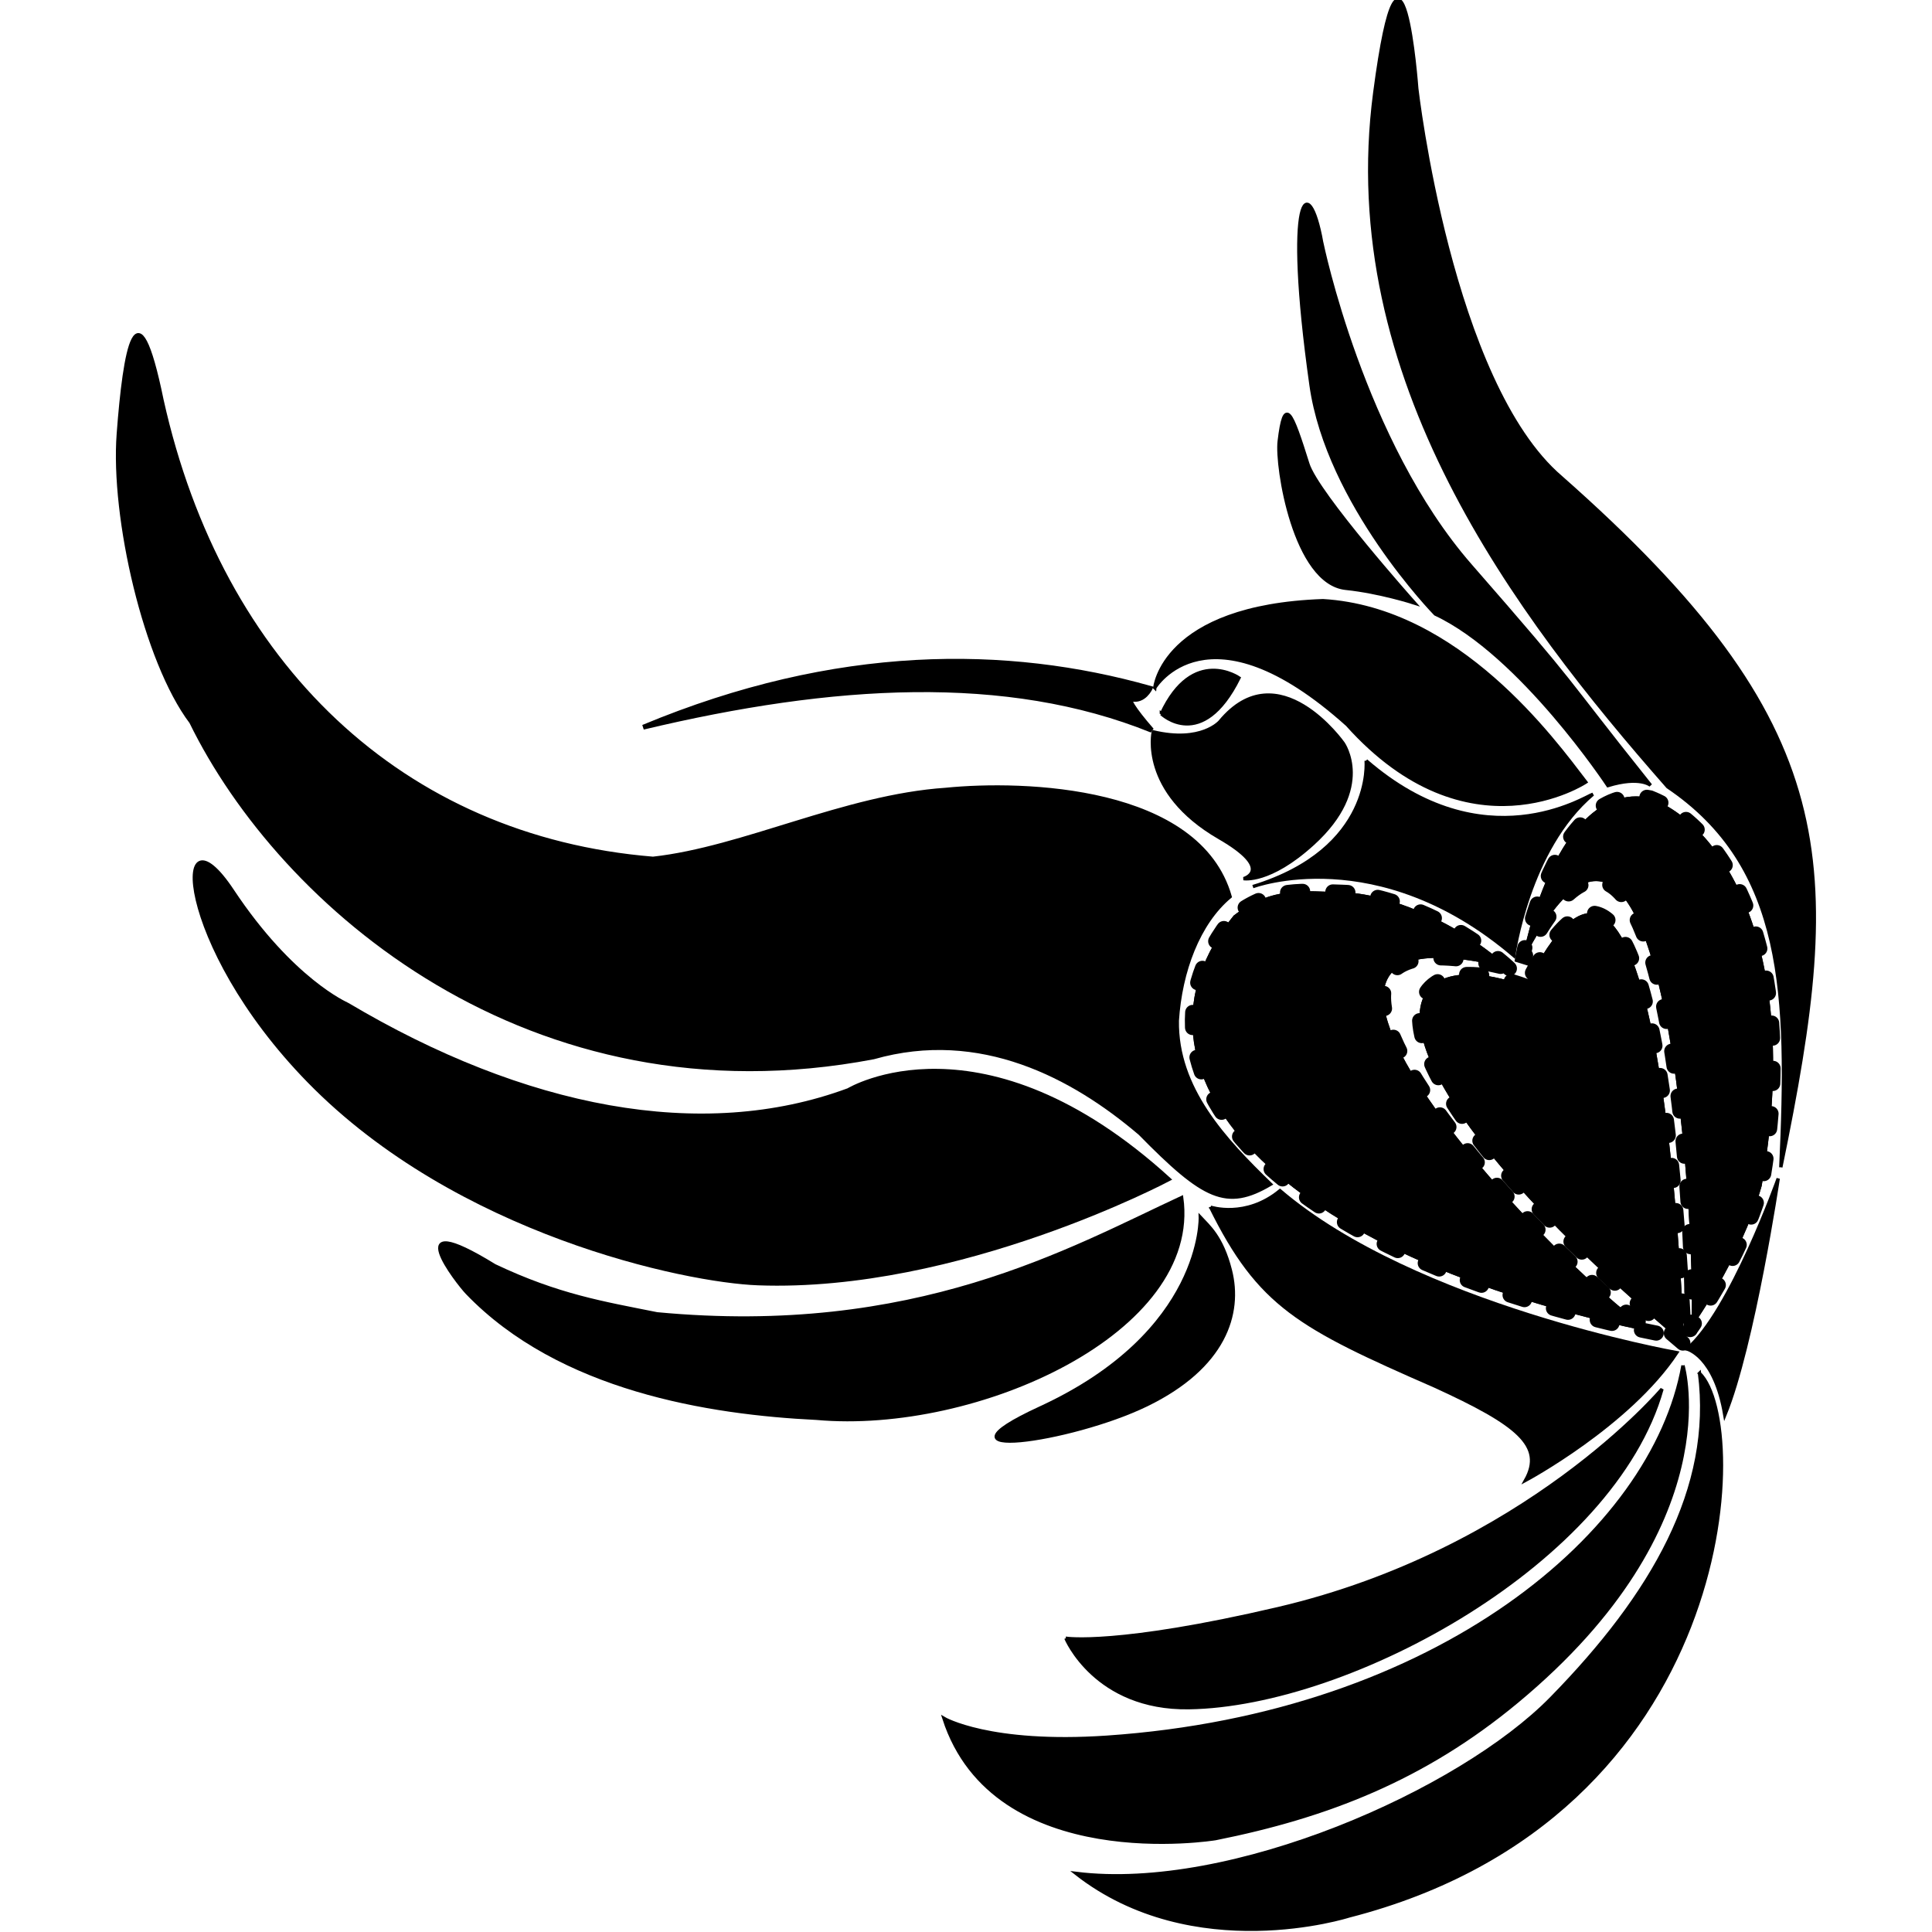 <?xml version="1.0" encoding="utf-8"?>
<!-- Generator: www.svgicons.com -->
<svg xmlns="http://www.w3.org/2000/svg" width="800" height="800" viewBox="0 0 512 583">
<path fill="currentColor" d="M312.972 207.542s2.211-24.575 50.744-26.284c40.917 2.436 69.585 42.068 79.312 54.743c0 0-35.465 23.502-71.996-17.313c-42.126-37.796-58.06-11.146-58.06-11.146"/><path fill="currentColor" stroke="currentColor" stroke-width="1.003" d="M312.972 207.542s2.211-24.575 50.744-26.284c40.917 2.436 69.585 42.068 79.312 54.743c0 0-35.465 23.502-71.996-17.313c-42.126-37.796-58.06-11.146-58.06-11.146z"/><path fill="currentColor" d="M312.51 220.85s-4.144 17.998 19.92 31.916c16.79 9.71 7.347 12.374 7.347 12.374s7.795 1.41 20.894-10.51c18.605-16.929 9.15-30.347 9.15-30.347s-19.617-27.822-37.212-6.506c0 0-5.567 6.53-20.098 3.072"/><path fill="currentColor" stroke="currentColor" stroke-width="1.003" d="M312.51 220.85s-4.144 17.998 19.92 31.916c16.79 9.71 7.347 12.374 7.347 12.374s7.795 1.41 20.894-10.51c18.605-16.929 9.15-30.347 9.15-30.347s-19.617-27.822-37.212-6.506c0 0-5.567 6.53-20.098 3.072z"/><path fill="currentColor" d="M376.739 229.54s2.587 26.71-34.159 38c0 0 37.669-14.253 78.726 20.828c0 0 4.298-32.184 23.854-48.693c-2.225.644-32.777 20.787-68.421-10.135"/><path fill="currentColor" stroke="currentColor" stroke-width="1.003" d="M376.739 229.54s2.587 26.71-34.159 38c0 0 37.669-14.253 78.726 20.828c0 0 4.298-32.184 23.854-48.693c-2.225.644-32.777 20.787-68.421-10.135z"/><path fill="currentColor" d="M314.933 215.4s12.254 11.745 23.468-10.834c0 0-13.934-9.714-23.468 10.835"/><path fill="currentColor" stroke="currentColor" stroke-width=".966" d="M314.933 215.4s12.254 11.745 23.468-10.834c0 0-13.934-9.714-23.468 10.835z"/><path fill="currentColor" d="M324.975 210.565c.46 1.531-.263 3.09-1.614 3.481c-1.352.391-2.82-.532-3.28-2.064c-.46-1.53.263-3.089 1.614-3.48c1.352-.391 2.82.532 3.28 2.063m176.904 141.668c2.398-51.962 1.514-90.73-34.132-114.791c-45.841-52.186-99.73-123.307-88.4-209.447c8.187-62.255 12.683-1.244 12.683-1.244s10.135 88.777 43.531 117.29c85.084 75.112 85.183 116.327 66.318 208.192"/><path fill="currentColor" stroke="currentColor" stroke-width="1.003" d="M501.879 352.233c2.398-51.962 1.514-90.73-34.132-114.791c-45.841-52.186-99.73-123.307-88.4-209.447c8.187-62.255 12.683-1.244 12.683-1.244s10.135 88.777 43.531 117.29c85.084 75.112 85.183 116.327 66.318 208.192z"/><path fill="currentColor" d="M363.331 73.153s12.255 60.12 44.838 97.428c34.233 39.197 25.75 30.524 54.422 66.41c0 0-3.188-2.88-12.884.07c0 0-26.215-39.684-52.092-51.774c0 0-32.439-33.237-37.493-69.039c-8.209-58.137-.727-65.054 3.21-43.095"/><path fill="currentColor" stroke="currentColor" stroke-width="1.003" d="M363.331 73.153s12.255 60.12 44.838 97.428c34.233 39.197 25.75 30.524 54.422 66.41c0 0-3.188-2.88-12.884.07c0 0-26.215-39.684-52.092-51.774c0 0-32.439-33.237-37.493-69.039c-8.209-58.137-.727-65.054 3.21-43.095z"/><path fill="currentColor" d="M391.143 181.84s-29.217-32.775-32.054-41.809c-5.011-15.955-6.882-20.54-8.5-6.841c-.898 7.602 4.617 42.663 20.03 44.265c10.23 1.063 20.524 4.385 20.524 4.385"/><path fill="currentColor" stroke="currentColor" stroke-width="1.163" d="M391.143 181.84s-29.217-32.775-32.054-41.809c-5.011-15.955-6.882-20.54-8.5-6.841c-.898 7.602 4.617 42.663 20.03 44.265c10.23 1.063 20.524 4.385 20.524 4.385z"/><path fill="currentColor" d="M.23 130.92c-1.893 25.264 8.093 68.671 21.919 86.991c27.119 55.465 102.288 120.937 205.958 101.208c32.222-9.194 60.274 5.776 80.39 22.936c19.346 19.714 26.128 23.097 39.376 15.293c-13.739-13.306-28.446-28.859-28.14-49.36c.966-14.887 6.392-29.477 15.942-37.427c-9.429-33.086-62.262-34.684-85.802-32.319c-30.486 2.06-61.096 17.79-88.323 20.794c-75.603-6.193-130.407-58.234-148.21-138.35c-7.547-36.9-11.216-15.03-13.11 10.234"/><path fill="currentColor" stroke="currentColor" stroke-width="1.058" d="M.23 130.92c-1.893 25.264 8.093 68.671 21.919 86.991c27.119 55.465 102.288 120.937 205.958 101.208c32.222-9.194 60.274 5.776 80.39 22.936c19.346 19.714 26.128 23.097 39.376 15.293c-13.739-13.306-28.446-28.859-28.14-49.36c.966-14.887 6.392-29.477 15.942-37.427c-9.429-33.086-62.262-34.684-85.802-32.319c-30.486 2.06-61.096 17.79-88.323 20.794c-75.603-6.193-130.407-58.234-148.21-138.35c-7.547-36.9-11.216-15.03-13.11 10.234z"/><path fill="currentColor" d="M69.252 303.002c53.433 31.787 107.02 42.246 151.22 25.865c0 0 40.356-24.524 96.88 26.99c0 0-63.459 33.73-124.12 31.5c-21.952-.807-90.73-15.244-135.527-61.064c-40.692-41.623-41.348-85.076-23.075-57.537c18.001 27.13 34.622 34.246 34.622 34.246"/><path fill="currentColor" stroke="currentColor" stroke-width="1.003" d="M69.252 303.002c53.433 31.787 107.02 42.246 151.22 25.865c0 0 40.356-24.524 96.88 26.99c0 0-63.459 33.73-124.12 31.5c-21.952-.807-90.73-15.244-135.527-61.064c-40.692-41.623-41.348-85.076-23.075-57.537c18.001 27.13 34.622 34.246 34.622 34.246z"/><path fill="currentColor" d="M162.769 396.443c77.936 7.359 124.43-19.35 158.33-35.111c5.681 40.532-61.959 71.024-110.213 66.672c-32.273-1.568-77.432-8.68-105.493-37.896c-2.706-2.816-21.231-26.44 8.386-8.193c19.184 9.115 32.868 11.293 48.99 14.528"/><path fill="currentColor" stroke="currentColor" stroke-width=".961" d="M162.769 396.443c77.936 7.359 124.43-19.35 158.33-35.111c5.681 40.532-61.959 71.024-110.213 66.672c-32.273-1.568-77.432-8.68-105.493-37.896c-2.706-2.816-21.231-26.44 8.386-8.193c19.184 9.115 32.868 11.293 48.99 14.528z"/><path fill="currentColor" d="M329.818 364.279c14.708 29.728 26.659 36.064 67.676 53.991c25.01 11.436 33.21 18.006 27.375 28.42c0 0 31.096-16.644 45.614-38.506c0 0-78.79-13.964-119.735-48.882c-10.362 8.526-20.93 4.977-20.93 4.977"/><path fill="currentColor" stroke="currentColor" stroke-width="1.003" d="M329.818 364.279c14.708 29.728 26.659 36.064 67.676 53.991c25.01 11.436 33.21 18.006 27.375 28.42c0 0 31.096-16.644 45.614-38.506c0 0-78.79-13.964-119.735-48.882c-10.362 8.526-20.93 4.977-20.93 4.977z"/><path fill="currentColor" d="M326.668 367.224s1.277 34.788-48.287 57.62c-35.673 16.433 9.227 10.239 32.118-.885c23.541-11.441 28.667-27.518 25.292-40.72c-2.578-10.08-6.542-13.226-9.123-16.015"/><path fill="currentColor" stroke="currentColor" stroke-width=".937" d="M326.668 367.224s1.277 34.788-48.287 57.62c-35.673 16.433 9.227 10.239 32.118-.885c23.541-11.441 28.667-27.518 25.292-40.72c-2.578-10.08-6.542-13.226-9.123-16.015z"/><path fill="currentColor" d="M501.094 355.622s-14.347 40.269-27.536 51.453c0 0 8.43 2.005 11.427 19.935c8.592-21.046 16.109-71.388 16.109-71.388"/><path fill="currentColor" stroke="currentColor" stroke-width="1.003" d="M501.094 355.622s-14.347 40.269-27.536 51.453c0 0 8.43 2.005 11.427 19.935c8.592-21.046 16.109-71.388 16.109-71.388z"/><path fill="currentColor" d="M472.354 412.056s14.051 48.101-50.034 101.34c-28.155 23.39-57.36 34.685-91.035 41.423c0 0-66.675 10.947-81.935-36.265c0 0 13.674 8.085 49.165 5.67c99.927-6.802 164.902-61.889 173.84-112.168"/><path fill="currentColor" stroke="currentColor" stroke-width="1.003" d="M472.354 412.056s14.051 48.101-50.034 101.34c-28.155 23.39-57.36 34.685-91.035 41.423c0 0-66.675 10.947-81.935-36.265c0 0 13.674 8.085 49.165 5.67c99.927-6.802 164.902-61.889 173.84-112.168z"/><path fill="currentColor" d="M286.143 494.355s8.87 21.388 37.132 20.954c48.838-.751 128.141-44.064 142.753-96.16c0 0-41.054 48.778-115.89 66.286c-48.612 11.372-63.995 8.92-63.995 8.92"/><path fill="currentColor" stroke="currentColor" stroke-width="1.003" d="M286.143 494.355s8.87 21.388 37.132 20.954c48.838-.751 128.141-44.064 142.753-96.16c0 0-41.054 48.778-115.89 66.286c-48.612 11.372-63.995 8.92-63.995 8.92z"/><path fill="currentColor" d="M477.348 414.406c15.793 15.357 11.512 133.7-105.803 163.766c0 0-46.81 14.96-82.35-12.857c46.734 5.833 115.878-24.698 143.41-52.804c30.644-31.28 49.177-63.401 44.743-98.105"/><path fill="currentColor" stroke="currentColor" stroke-width="1.003" d="M477.348 414.406c15.793 15.357 11.512 133.7-105.803 163.766c0 0-46.81 14.96-82.35-12.857c46.734 5.833 115.878-24.698 143.41-52.804c30.644-31.28 49.177-63.401 44.743-98.105z"/><path fill="currentColor" d="M158.594 219.445c58.49-24.384 109.908-23.89 152.964-11.75c0 0-1.89 4.127-5.66 3.23c-1.326-.315.388 2.814 6.159 9.443c-43.866-17.733-96.235-14.566-153.463-.923"/><path fill="currentColor" stroke="currentColor" stroke-width="1.454" d="M158.594 219.445c58.49-24.384 109.908-23.89 152.964-11.75c0 0-1.89 4.127-5.66 3.23c-1.326-.315.388 2.814 6.159 9.443c-43.866-17.733-96.235-14.566-153.463-.923z"/><path fill="currentColor" d="M419.97 292.257s-9.458-9.25-24.474-16.071c-7.508-3.41-17.172-6.745-26.207-6.95c-11.088-.253-20.915-1.926-32.515 7.057c-37.614 46.214 11.323 102.731 128.814 126.25c-12.481-1.074-147.936-135.831-45.619-110.286"/><path fill="currentColor" stroke="currentColor" stroke-dasharray="4.56 9.12" stroke-linecap="round" stroke-width="4.56" d="M419.97 292.257s-9.458-9.25-24.474-16.071c-7.508-3.41-17.172-6.745-26.207-6.95c-11.088-.253-20.915-1.926-32.515 7.057c-37.614 46.214 11.323 102.731 128.814 126.25c-12.481-1.074-147.936-135.831-45.619-110.286z"/><path fill="currentColor" d="M423.787 290.445s1.538-11.02 7.22-24.486c5.68-13.467 16.112-28.462 31.434-25.188c23.007 8.986 46.02 47.078 33.65 117.121c-6.308 22.317-21.59 43.328-21.59 43.328c2.735.511-3.45-204.583-50.714-110.775"/><path fill="currentColor" stroke="currentColor" stroke-dasharray="4.56 9.12" stroke-linecap="round" stroke-width="4.56" d="M423.787 290.445s1.538-11.02 7.22-24.486c5.68-13.467 16.112-28.462 31.434-25.188c23.007 8.986 46.02 47.078 33.65 117.121c-6.308 22.317-21.59 43.328-21.59 43.328c2.735.511-3.45-204.583-50.714-110.775z"/><path fill="currentColor" d="M424.863 297.593c-41.973-15.359-57.52 19 47.909 108.07c-2.225-49.14-11.2-182.414-47.909-108.07"/><path fill="currentColor" stroke="currentColor" stroke-dasharray="4.56 9.12" stroke-linecap="round" stroke-width="4.56" d="M424.863 297.593c-41.973-15.359-57.52 19 47.909 108.07c-2.225-49.14-11.2-182.414-47.909-108.07z"/>
</svg>